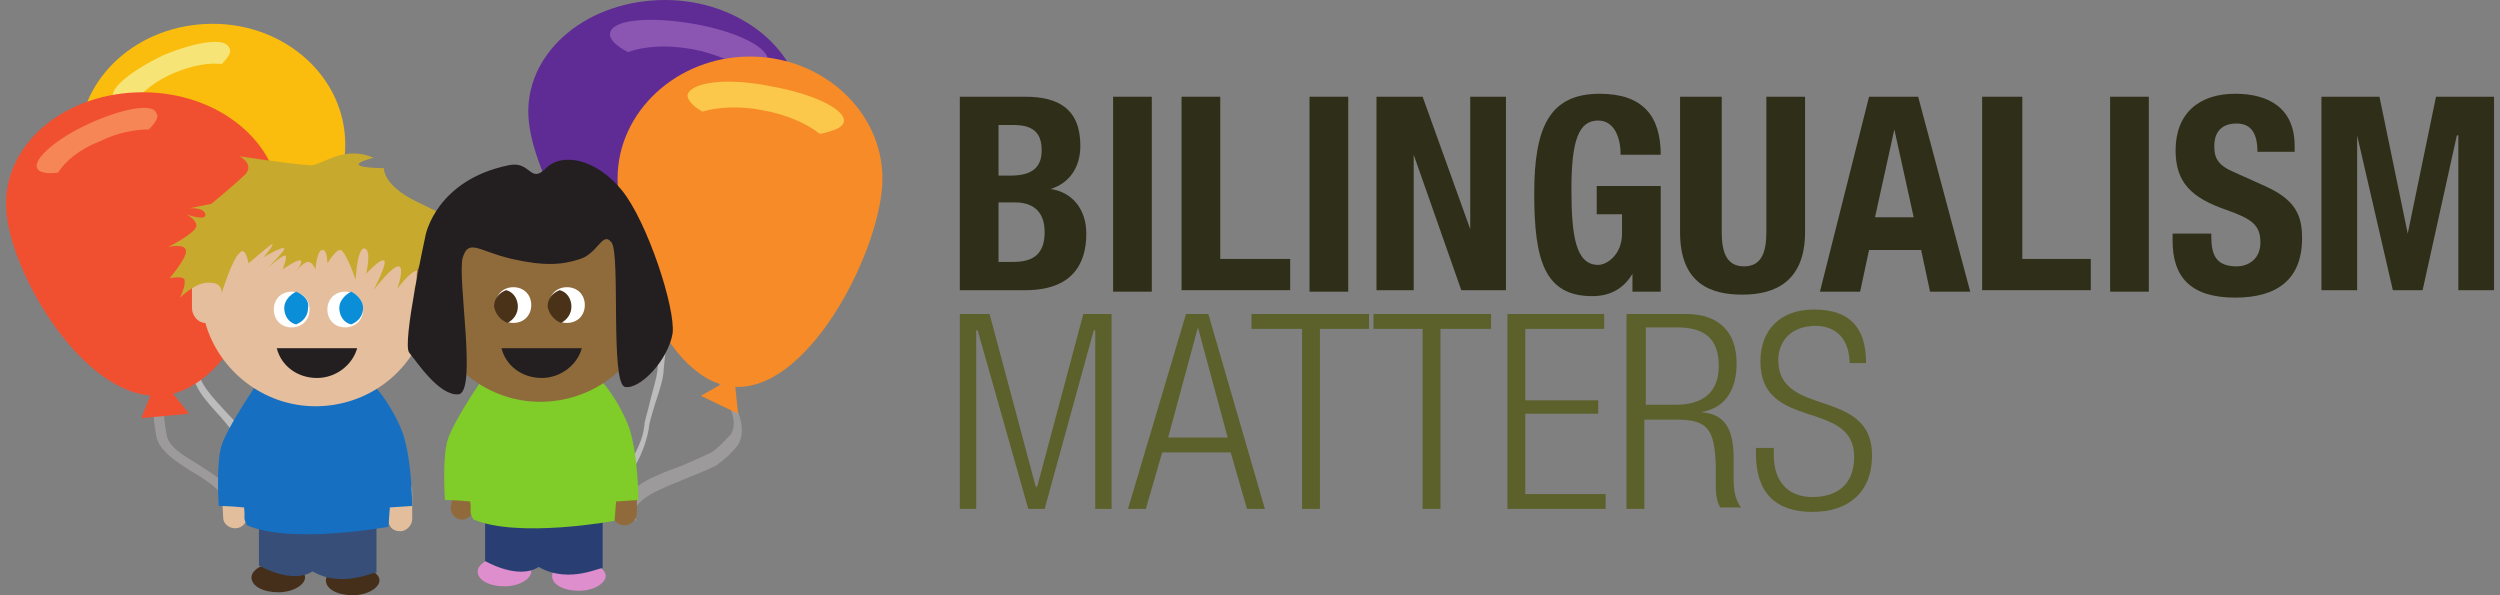<?xml version="1.0" encoding="utf-8"?>
<!-- Generator: Adobe Illustrator 24.1.0, SVG Export Plug-In . SVG Version: 6.00 Build 0)  -->
<svg version="1.1" id="Layer_1" xmlns="http://www.w3.org/2000/svg" xmlns:xlink="http://www.w3.org/1999/xlink" x="0px" y="0px"
	 viewBox="0 0 168 40" enable-background="new 0 0 168 40" xml:space="preserve">
<rect x="0" y="0" width="168" height="40" fill="#808080" stroke="none"/>
<g>
	<g>
		<g>
			<path fill="#2F2E18" d="M67.1,17.6h1c1.3,0,2.1-0.5,2.1-2c0-1.5-0.9-2-2-2h-1.1V17.6z M67.1,11.8h0.8c1.4,0,2.1-0.5,2.1-1.7
				c0-1.2-0.6-1.7-1.9-1.7h-1V11.8z M64.5,6.5h4.4c2.2,0,3.7,0.8,3.7,3.3c0,1.4-0.7,2.5-2,2.9v0c1.4,0.2,2.4,1.3,2.4,3
				c0,2.1-1,3.8-4.1,3.8h-4.4V6.5"/>
			<rect x="74.8" y="6.5" fill="#2F2E18" width="2.6" height="13.1"/>
			<polyline fill="#2F2E18" points="79.4,19.5 79.4,6.5 82,6.5 82,17.4 86.7,17.4 86.7,19.5 79.4,19.5 			"/>
			<rect x="88" y="6.5" fill="#2F2E18" width="2.6" height="13.1"/>
			<polyline fill="#2F2E18" points="95.6,6.5 98.8,15.4 98.8,15.4 98.8,6.5 101.2,6.5 101.2,19.5 98.2,19.5 95,10.4 95,10.4 
				95,19.5 92.5,19.5 92.5,6.5 95.6,6.5 			"/>
			<path fill="#2F2E18" d="M108.9,10.3c0-1-0.4-2.2-1.5-2.2c-1.3,0-1.8,1.3-1.8,4.6c0,3.2,0.3,5.1,1.8,5.1c0.6,0,1.6-0.7,1.6-2.1
				v-1.3h-1.7v-1.9h4.3v7.1h-1.9v-1.2h0c-0.6,1-1.5,1.5-2.7,1.5c-3.2,0-3.9-2.4-3.9-6.9c0-4.4,1-6.7,4.4-6.7c2.9,0,4.1,1.5,4.1,4.1
				H108.9"/>
			<path fill="#2F2E18" d="M115.7,6.5v9.1c0,1.3,0.3,2.3,1.5,2.3c1.2,0,1.5-1,1.5-2.3V6.5h2.6v9.1c0,3.3-2,4.2-4.2,4.2
				c-2.1,0-4.2-0.7-4.2-4.2V6.5H115.7"/>
			<path fill="#2F2E18" d="M126,14.6h2.6l-1.3-5.9h0L126,14.6z M125.6,6.5h3.3l3.5,13.1h-2.7l-0.6-2.8h-3.5l-0.6,2.8h-2.7L125.6,6.5
				"/>
			<polyline fill="#2F2E18" points="133.2,19.5 133.2,6.5 135.9,6.5 135.9,17.4 140.5,17.4 140.5,19.5 133.2,19.5 			"/>
			<rect x="141.8" y="6.5" fill="#2F2E18" width="2.6" height="13.1"/>
			<path fill="#2F2E18" d="M148.6,15.5v0.4c0,1.2,0.3,2,1.7,2c0.8,0,1.6-0.5,1.6-1.6c0-1.2-0.6-1.6-2.3-2.2c-2.3-0.8-3.4-1.8-3.4-4
				c0-2.5,1.6-3.8,4-3.8c2.3,0,4,1,4,3.5v0.4h-2.5c0-1.2-0.4-1.9-1.4-1.9c-1.2,0-1.5,0.8-1.5,1.5c0,0.8,0.2,1.3,1.4,1.8l2,0.9
				c2,0.9,2.5,1.9,2.5,3.5c0,2.8-1.7,4-4.5,4c-3,0-4.2-1.4-4.2-3.8v-0.5H148.6"/>
			<polyline fill="#2F2E18" points="156,6.5 159.9,6.5 161.8,15.7 161.8,15.7 163.7,6.5 167.6,6.5 167.6,19.5 165.2,19.5 165.2,9.1 
				165.1,9.1 162.8,19.5 160.8,19.5 158.4,9.1 158.4,9.1 158.4,19.5 156,19.5 156,6.5 			"/>
		</g>
		<g>
			<polyline fill="#5C612B" points="64.5,21.1 66.5,21.1 69.6,32.7 69.7,32.7 72.8,21.1 74.7,21.1 74.7,34.2 73.6,34.2 73.6,22.2 
				73.5,22.2 70.2,34.2 69.1,34.2 65.7,22.2 65.6,22.2 65.6,34.2 64.5,34.2 64.5,21.1 			"/>
			<path fill="#5C612B" d="M82.5,29.4l-2-7.4h0l-2,7.4H82.5z M79.7,21.1h1.5L85,34.2h-1.2l-1.1-3.8h-4.6l-1.1,3.8h-1.2L79.7,21.1"/>
			<polyline fill="#5C612B" points="87.5,22.1 84.1,22.1 84.1,21.1 92,21.1 92,22.1 88.7,22.1 88.7,34.2 87.5,34.2 87.5,22.1 			"/>
			<polyline fill="#5C612B" points="95.6,22.1 92.3,22.1 92.3,21.1 100.2,21.1 100.2,22.1 96.8,22.1 96.8,34.2 95.6,34.2 95.6,22.1 
							"/>
			<polyline fill="#5C612B" points="101.3,21.1 107.8,21.1 107.8,22.1 102.5,22.1 102.5,26.9 107.4,26.9 107.4,27.8 102.5,27.8 
				102.5,33.2 107.9,33.2 107.9,34.2 101.3,34.2 101.3,21.1 			"/>
			<g>
				<path fill="#5C612B" d="M110.6,27.2h2c1.8,0,2.9-0.8,2.9-2.6c0-1.6-0.7-2.6-2.8-2.6h-2.1V27.2z M109.4,21.1h3.9
					c2.2,0,3.4,1.2,3.4,3.3c0,1.6-0.6,3-2.4,3.3v0c1.6,0.1,2.2,1.1,2.2,3.1l0,1.4c0,0.7,0.1,1.4,0.5,1.9h-1.4
					c-0.3-0.5-0.3-1.1-0.3-1.8l0-1.1c-0.1-2.3-0.5-3-2.6-3h-2.2v6h-1.2V21.1"/>
				<path fill="#5C612B" d="M124.3,24.5c0-1.6-0.8-2.6-2.3-2.6c-1.6,0-2.5,1-2.5,2.3c0,3.9,6.3,1.8,6.3,6.4c0,2.5-1.6,3.8-4,3.8
					c-2.5,0-3.8-1.3-3.8-3.9v-0.4h1.2v0.5c0,1.7,0.9,2.8,2.6,2.8c1.6,0,2.8-0.8,2.8-2.7c0-3.9-6.3-1.7-6.3-6.4
					c0-2.1,1.3-3.5,3.6-3.5c2.4,0,3.5,1.2,3.5,3.6H124.3"/>
			</g>
		</g>
	</g>
	<g>
		<path fill="#BDBCBC" d="M17.4,33.3l-0.5-0.2c0.5-1.1-0.1-2.4-0.5-3.1c-0.4-0.6-1-1.3-1.5-1.9c-1-1.1-2.1-2.2-2-3.6
			c0-2.1,0.3-3.7,0.6-5.1c0.6-3.1,0.9-5.1-2.3-10.2l0,0C11,9,10.8,8.7,10.5,8.3C9.4,6.4,8.9,5.4,9.2,5l0.5,0.3c0,0,0,0,0,0
			C9.6,5.6,10.6,7.3,11,8c0.2,0.4,0.4,0.8,0.5,0.9c3.3,5.3,3,7.4,2.4,10.6c-0.2,1.4-0.5,2.9-0.6,5l0,0c-0.1,1.1,0.9,2.1,1.9,3.2
			c0.6,0.6,1.2,1.3,1.6,2C17.4,30.7,17.9,32.1,17.4,33.3z"/>
		<path fill="#FABD0D" d="M23.2,9.7c0,4.5-3.2,13.9-8.1,13.9S5.3,14.2,5.3,9.7c0-4.5,4-8.1,9-8.1C19.2,1.6,23.2,5.2,23.2,9.7"/>
		<path fill="#F6E576" d="M11,3.7C8.9,4.7,7.4,5.9,7.6,6.5C7.8,6.8,8.3,6.9,9,6.9c0.5-0.7,1.5-1.5,2.7-2c1.2-0.5,2.3-0.7,3.2-0.6
			c0.4-0.4,0.7-0.8,0.5-1.1C15.1,2.5,13.2,2.8,11,3.7"/>
		<path fill="#9C9A9B" d="M16.1,35.2L15.5,35c0.3-0.8-0.4-1.6-0.9-2.1c-0.4-0.4-1-0.8-1.7-1.2c-1.1-0.7-2.2-1.4-2.4-2.4
			c-0.3-1.6-0.2-2.7-0.2-3.8c0.1-2.3,0.1-3.8-3.5-7l0,0c-0.1-0.1-0.3-0.3-0.6-0.6c-1.4-1.3-1.9-2-1.7-2.4l0.5,0.2c0,0,0-0.1,0-0.1
			c0,0.3,1.1,1.3,1.6,1.8C7,17.7,7.2,17.9,7.3,18c3.8,3.5,3.7,5.1,3.7,7.5c0,1-0.1,2.2,0.2,3.7l0,0c0.1,0.8,1.1,1.4,2.1,2
			c0.6,0.4,1.3,0.8,1.8,1.3C16,33.4,16.3,34.3,16.1,35.2z"/>
		<path fill="#F15030" d="M18.8,13.7c0,4.2-3.2,12.9-8.3,12.9S0.4,17.9,0.4,13.7c0-4.2,4.1-7.5,9.2-7.5C14.7,6.2,18.8,9.6,18.8,13.7
			"/>
		<polyline fill="#F15030" points="10.3,26.1 9.5,28.1 12.7,27.8 11.5,26.3 10.3,26.1 		"/>
		<path fill="#F68656" d="M6,8.3c-2.2,1-3.8,2.4-3.5,3c0.1,0.3,0.7,0.4,1.4,0.3c0.5-0.8,1.5-1.6,2.8-2.1C7.9,8.9,9.1,8.7,10,8.7
			c0.5-0.5,0.7-0.9,0.5-1.1C10.3,6.9,8.2,7.3,6,8.3"/>
		<path fill="#E3BE9D" d="M27.7,34.9c0,0.4-0.4,0.8-0.8,0.8c-0.5,0-0.8-0.3-0.8-0.8V33c0-0.4,0.4-0.8,0.8-0.8c0.5,0,0.8,0.3,0.8,0.8
			V34.9"/>
		<path fill="#E3BE9D" d="M16.6,34.7c0,0.4-0.3,0.8-0.8,0.8c-0.4,0-0.8-0.3-0.8-0.7l-0.1-1.9c0-0.4,0.3-0.8,0.8-0.8
			c0.4,0,0.8,0.3,0.8,0.7L16.6,34.7"/>
		<path fill="#452F1A" d="M20.5,38.8c0,0.5-0.8,1-1.8,1c-1,0-1.8-0.4-1.8-1c0-0.5,0.8-1,1.8-1C19.7,37.8,20.5,38.3,20.5,38.8"/>
		<path fill="#452F1A" d="M25.5,39c0,0.5-0.8,1-1.8,1c-1,0-1.8-0.4-1.8-1c0-0.5,0.8-1,1.8-1C24.7,38.1,25.5,38.5,25.5,39"/>
		<path fill="#364E78" d="M17.4,35.1l0,2.9c0,0,2.2,1.3,3.6,0.4c2.1,1.2,4.3-0.1,4.3,0.1c0,0.3,0-3.5,0-3.5L17.4,35.1"/>
		<path fill="#176FC1" d="M17,26.2c0,0-1.7,2.5-2.1,3.7c-0.4,1.2-0.2,4.1-0.2,4.1s0.7,0,1.7,0.1c0.1,0.8-0.1,0.6,0.2,1.2
			c3,1.3,9.5,0.1,9.5,0.1l0.1-1.3l1.5-0.1c0,0,0-2.9-0.6-4.8c-0.7-1.9-1.8-3.1-1.8-3.1H17"/>
		<path fill="#E4BE9D" d="M28.7,17.8c-0.8-3.3-3.9-5.8-7.5-5.8c-3.6,0-6.7,2.5-7.5,5.8c-0.5,0.1-0.8,0.5-0.8,1v1.9
			c0,0.5,0.4,1,0.9,1c0.9,3.2,3.9,5.6,7.4,5.6c3.5,0,6.5-2.3,7.4-5.5h0c0.6,0,1.1-0.5,1.1-1.1v-1.9C29.7,18.3,29.3,17.9,28.7,17.8
			L28.7,17.8z M28.7,17.8"/>
		<path fill="#231F20" d="M18.6,23.4c0.3,1.2,1.4,2,2.7,2s2.4-0.9,2.7-2H18.6"/>
		<path fill="#C7A92E" d="M14.1,19c0.9,0,0.8,0.7,0.8,0.7s0.7-2.3,1.2-2.7c0.4-0.5,0.6,0.7,0.6,0.7s1.5-1.3,1.6-1.3
			c0.1,0.1-0.6,0.9-0.6,0.9s1.3-0.8,1.4-0.6c0.1,0.1-1.1,1.3-1.1,1.3s1.1-1,1.2-0.8c0.1,0.1-0.2,0.9-0.2,0.9s1-0.7,1.2-0.6
			c0.2,0.2-0.4,0.8-0.4,0.8s0.6-0.7,0.9-0.7c0.3,0,0.5,0.5,0.5,0.5s0.1-1.4,0.5-1.3c0.3,0,0.3,0.9,0.3,0.9s0.6-1,0.9-0.9
			c0.4,0.2,1,2,1,2s0.1-2.2,0.6-2.1c0.5,0.1,0.1,1.7,0.1,1.7s0.9-1,1.2-0.9c0.3,0.1-0.7,2-0.7,2s1.3-1.7,1.7-1.6
			c0.4,0.1-0.1,1.5-0.1,1.5s0.9-1.2,1.3-1.2c0.3,0-0.2,1.3-0.2,1.3s0.6-0.7,1.1-0.6c0.5,0.1,1.1,2.2,1.1,2.2s0-1.1,0-1.6
			c0-0.5,1.6,0.3,1.6,0.3s-1.8-2.1-1.9-2.7c-0.1-0.7,1.6-0.1,1.6-0.1s-0.9-0.5-1.9-1.2c-1-0.7,1.1-1.1,1.1-1.1s-0.4-0.1-2.6-1.2
			c-2.2-1.1-2.1-2.2-2.1-2.2s-3.3,0-0.7-0.7c-2.1-0.9-3.5,0.6-4.3,0.5c-1.5-0.1-4.7-0.6-4.7-0.6s1,0.5,0.4,1.2c-0.6,0.6-2.3,2-2.3,2
			l-1.5,0.3c0,0,1-0.1,1.1,0.4c0.1,0.5-1.3,0-1.3,0s0.7,0.3,0.7,0.8c-0.1,0.5-1.9,1.4-1.9,1.4s1.2-0.3,1.2,0.3
			c0,0.5-1.1,1.8-1.1,1.8s0.9-0.2,1,0.1c0.1,0.4-0.3,1.2-0.3,1.2S13.2,18.9,14.1,19"/>
		<path fill="#FFFFFF" d="M24.4,20.8c0,0.7-0.5,1.2-1.2,1.2c-0.7,0-1.2-0.5-1.2-1.2c0-0.7,0.5-1.2,1.2-1.2
			C23.9,19.6,24.4,20.1,24.4,20.8"/>
		<path fill="#0B8ED8" d="M23.6,19.6c-0.4,0.2-0.8,0.6-0.8,1.1c0,0.5,0.3,1,0.8,1.1c0.5-0.2,0.8-0.6,0.8-1.1
			C24.4,20.2,24,19.8,23.6,19.6"/>
		<path fill="#FFFFFF" d="M20.8,20.8c0,0.7-0.5,1.2-1.2,1.2c-0.7,0-1.2-0.5-1.2-1.2c0-0.7,0.5-1.2,1.2-1.2
			C20.3,19.6,20.8,20.1,20.8,20.8"/>
		<path fill="#0B8ED8" d="M19.9,19.6c-0.4,0.2-0.8,0.6-0.8,1.1c0,0.5,0.3,1,0.8,1.1c0.5-0.2,0.8-0.6,0.8-1.1
			C20.8,20.2,20.4,19.8,19.9,19.6"/>
		<path fill="#5F2C95" d="M53.9,7.5c0,4.2-3.2,12.9-8.3,12.9c-5.1,0-10.1-8.7-10.1-12.9c0-4.2,4.1-7.5,9.2-7.5
			C49.7,0,53.9,3.4,53.9,7.5"/>
		<path fill="#9C9A9B" d="M42.2,34.8C42,34.4,42,34,42.1,33.6c0.4-1.1,2.1-1.7,3.7-2.3c0.7-0.3,1.4-0.6,2-0.9
			c0.6-0.4,0.9-0.8,1.3-1.2c0.5-0.8,0-1.8-0.5-2.8c-0.6-1.3-1.3-2.8,0.1-4l0,0c0.4-0.3,0.7-0.5,1-0.8c0.3-0.3,0.5-0.6,0.7-0.9
			c0.2-0.3,0.4-0.6,0.6-0.9l0,0c0.4-0.7,0.6-1.5,0.7-2.4c0.1-0.6,0.6-1.5,1.1-2.3c0.3-0.5,0.7-1.2,0.7-1.4l0,0l0,0
			c0.3-1.1,1.3-1.9,2.2-2.7c0.7-0.6,1.4-1.2,1.8-1.9l0.5,0.3c-0.5,0.8-1.2,1.4-1.9,2c-0.9,0.7-1.7,1.4-2,2.4c0,0.3-0.3,0.8-0.8,1.7
			c-0.4,0.7-1,1.6-1,2.1c-0.1,1.1-0.4,1.9-0.8,2.7c-0.2,0.3-0.4,0.7-0.6,1c-0.2,0.3-0.5,0.7-0.8,1c-0.3,0.3-0.7,0.6-1,0.9
			c-1,0.8-0.7,1.8,0,3.3c0.5,1.1,1.1,2.3,0.5,3.4l0,0c-0.4,0.5-0.8,0.9-1.5,1.4l0,0c-0.6,0.3-1.4,0.6-2.1,0.9c-1.5,0.6-3,1.2-3.3,2
			c-0.1,0.2-0.1,0.5,0.1,0.8L42.2,34.8z"/>
		<path fill="#BDBCBC" d="M41.9,33.6l-0.6-0.2c0.2-0.8,0.6-1.5,1-2.2c0.4-0.8,0.9-1.6,1-2.6c0-0.3,0.2-0.8,0.4-1.7
			c0.2-0.8,0.5-1.7,0.5-2.3c0.1-1,0.2-1.9,0.4-2.7c0.1-0.4,0.2-0.7,0.3-1c0.1-0.4,0.3-0.7,0.4-1c0.1-0.3,0.3-0.7,0.5-1
			c0.6-1.1,0.3-2.2,0-3.4c-0.2-1-0.5-2.1-0.2-3.1l0,0c0.2-0.5,0.4-1,0.7-1.5l0,0c0.3-0.4,0.7-0.8,1-1.1c1-1,1.9-2,1.6-3.3l0.6-0.1
			c0.4,1.6-0.8,2.8-1.8,3.8c-0.4,0.4-0.7,0.7-1,1.1c-0.3,0.4-0.5,0.9-0.6,1.4c-0.3,0.9,0,1.9,0.2,2.8c0.3,1.2,0.6,2.5-0.1,3.8
			c-0.2,0.3-0.3,0.6-0.5,0.9c-0.1,0.3-0.3,0.6-0.4,1c-0.1,0.3-0.2,0.7-0.3,1c-0.2,0.7-0.3,1.6-0.4,2.6c0,0.6-0.3,1.5-0.6,2.4
			c-0.2,0.7-0.4,1.3-0.4,1.6l0,0c-0.2,1.1-0.6,2-1.1,2.8C42.5,32.1,42.2,32.8,41.9,33.6z"/>
		<path fill="#916A3B" d="M42.8,34.5c0,0.4-0.4,0.8-0.8,0.8c-0.5,0-0.8-0.3-0.8-0.8v-1.9c0-0.4,0.4-0.8,0.8-0.8
			c0.5,0,0.8,0.3,0.8,0.8V34.5"/>
		<path fill="#916A3B" d="M31.8,34.3c-0.1,0.4-0.5,0.7-0.9,0.6c-0.4-0.1-0.7-0.5-0.6-0.9l0.4-1.8c0.1-0.4,0.5-0.7,0.9-0.6
			c0.4,0.1,0.7,0.5,0.6,0.9L31.8,34.3"/>
		<path fill="#DE8ECD" d="M35.7,38.4c0,0.5-0.8,1-1.8,1c-1,0-1.8-0.4-1.8-1c0-0.5,0.8-1,1.8-1C34.9,37.5,35.7,37.9,35.7,38.4"/>
		<path fill="#DE8ECD" d="M40.7,38.7c0,0.5-0.8,1-1.8,1c-1,0-1.8-0.4-1.8-1c0-0.5,0.8-1,1.8-1C39.9,37.8,40.7,38.2,40.7,38.7"/>
		<path fill="#293F73" d="M32.6,34.8l0,2.9c0,0,2.2,1.3,3.6,0.4c2.1,1.2,4.3-0.1,4.3,0.1c0,0.3,0-3.5,0-3.5L32.6,34.8"/>
		<path fill="#80CC28" d="M32.2,25.8c0,0-1.7,2.5-2.1,3.7c-0.4,1.2-0.2,4.1-0.2,4.1s0.7,0,1.7,0.1c0.1,0.8-0.1,0.6,0.2,1.2
			c3,1.3,9.5,0.1,9.5,0.1l0.1-1.3l1.5-0.1c0,0,0-2.9-0.6-4.8c-0.7-1.9-1.8-3.1-1.8-3.1H32.2"/>
		<path fill="#8F6B3C" d="M43.8,17.5c-0.8-3.3-3.9-5.8-7.5-5.8c-3.6,0-6.7,2.5-7.5,5.8c-0.5,0.1-0.8,0.5-0.8,1v1.9
			c0,0.5,0.4,1,0.9,1c0.9,3.2,3.9,5.6,7.4,5.6c3.5,0,6.5-2.3,7.4-5.5h0c0.6,0,1.1-0.5,1.1-1.1v-1.9C44.8,18,44.4,17.5,43.8,17.5
			L43.8,17.5z M43.8,17.5"/>
		<path fill="#8B56B1" d="M46.6,1.6c-2.9-0.5-5.4-0.3-5.6,0.6c-0.1,0.4,0.4,0.9,1.2,1.3c1.1-0.4,2.6-0.5,4.3-0.2
			c1.6,0.3,2.9,0.9,3.8,1.5c0.8-0.1,1.3-0.4,1.3-0.7C51.7,3.2,49.5,2.1,46.6,1.6"/>
		<polyline fill="#F68B27" points="48.5,25.8 47.1,26.6 49.6,27.8 49.4,25.9 48.5,25.8 		"/>
		<path fill="#F68B27" d="M41.5,12c0,4.5,3.1,14,8.1,14s9.7-9.5,9.7-14c0-4.5-4-8.2-8.9-8.2C45.5,3.8,41.5,7.5,41.5,12"/>
		<path fill="#FBC84B" d="M51.8,5.8c2.9,0.5,5.1,1.6,4.9,2.4c-0.1,0.4-0.7,0.6-1.6,0.8c-0.9-0.7-2.2-1.3-3.9-1.6
			c-1.5-0.3-3-0.2-4,0.1c-0.7-0.4-1-0.8-1-1.1C46.4,5.5,48.9,5.2,51.8,5.8"/>
		<path fill="#231F20" d="M28.6,15.8c0,0,0.7-3.7,5.6-4.7c1.5-0.3,1.4,1.3,2.5,0.2c1.1-1.1,3.4-0.6,5.1,1.5c1.7,2.1,3.6,7.9,3.4,9.6
			C44.9,24.2,43,26.2,42,26c-1-0.2-0.3-8.9-0.9-9.7c-0.6-0.8-0.9,0.7-2.1,1.1c-1.2,0.4-2.4,0.5-4.6,0c-2.2-0.5-2.9-1.4-3.3-0.1
			c-0.4,1.3,1,9.1-0.3,9.2c-1.3,0.1-2.8-2.2-3.3-2.8C27,23.1,28.6,15.8,28.6,15.8"/>
		<path fill="#FFFFFF" d="M36.9,20.5c0-0.7,0.5-1.2,1.2-1.2c0.7,0,1.2,0.5,1.2,1.2c0,0.7-0.5,1.2-1.2,1.2
			C37.4,21.7,36.9,21.2,36.9,20.5"/>
		<path fill="#4A3219" d="M37.7,21.7c0.4-0.2,0.7-0.6,0.7-1.1c0-0.5-0.3-1-0.8-1.1c-0.5,0.2-0.8,0.6-0.8,1.1
			C36.9,21.1,37.2,21.5,37.7,21.7"/>
		<path fill="#FFFFFF" d="M33.3,20.5c0-0.7,0.5-1.2,1.2-1.2c0.7,0,1.2,0.5,1.2,1.2c0,0.7-0.5,1.2-1.2,1.2
			C33.8,21.7,33.3,21.2,33.3,20.5"/>
		<path fill="#4A3219" d="M34.1,21.7c0.4-0.2,0.7-0.6,0.7-1.1c0-0.5-0.3-1-0.8-1.1c-0.5,0.2-0.8,0.6-0.8,1.1
			C33.3,21.1,33.6,21.5,34.1,21.7"/>
		<path fill="#231F20" d="M33.7,23.4c0.3,1.2,1.4,2,2.7,2s2.4-0.9,2.7-2H33.7"/>
	</g>
</g>
</svg>
